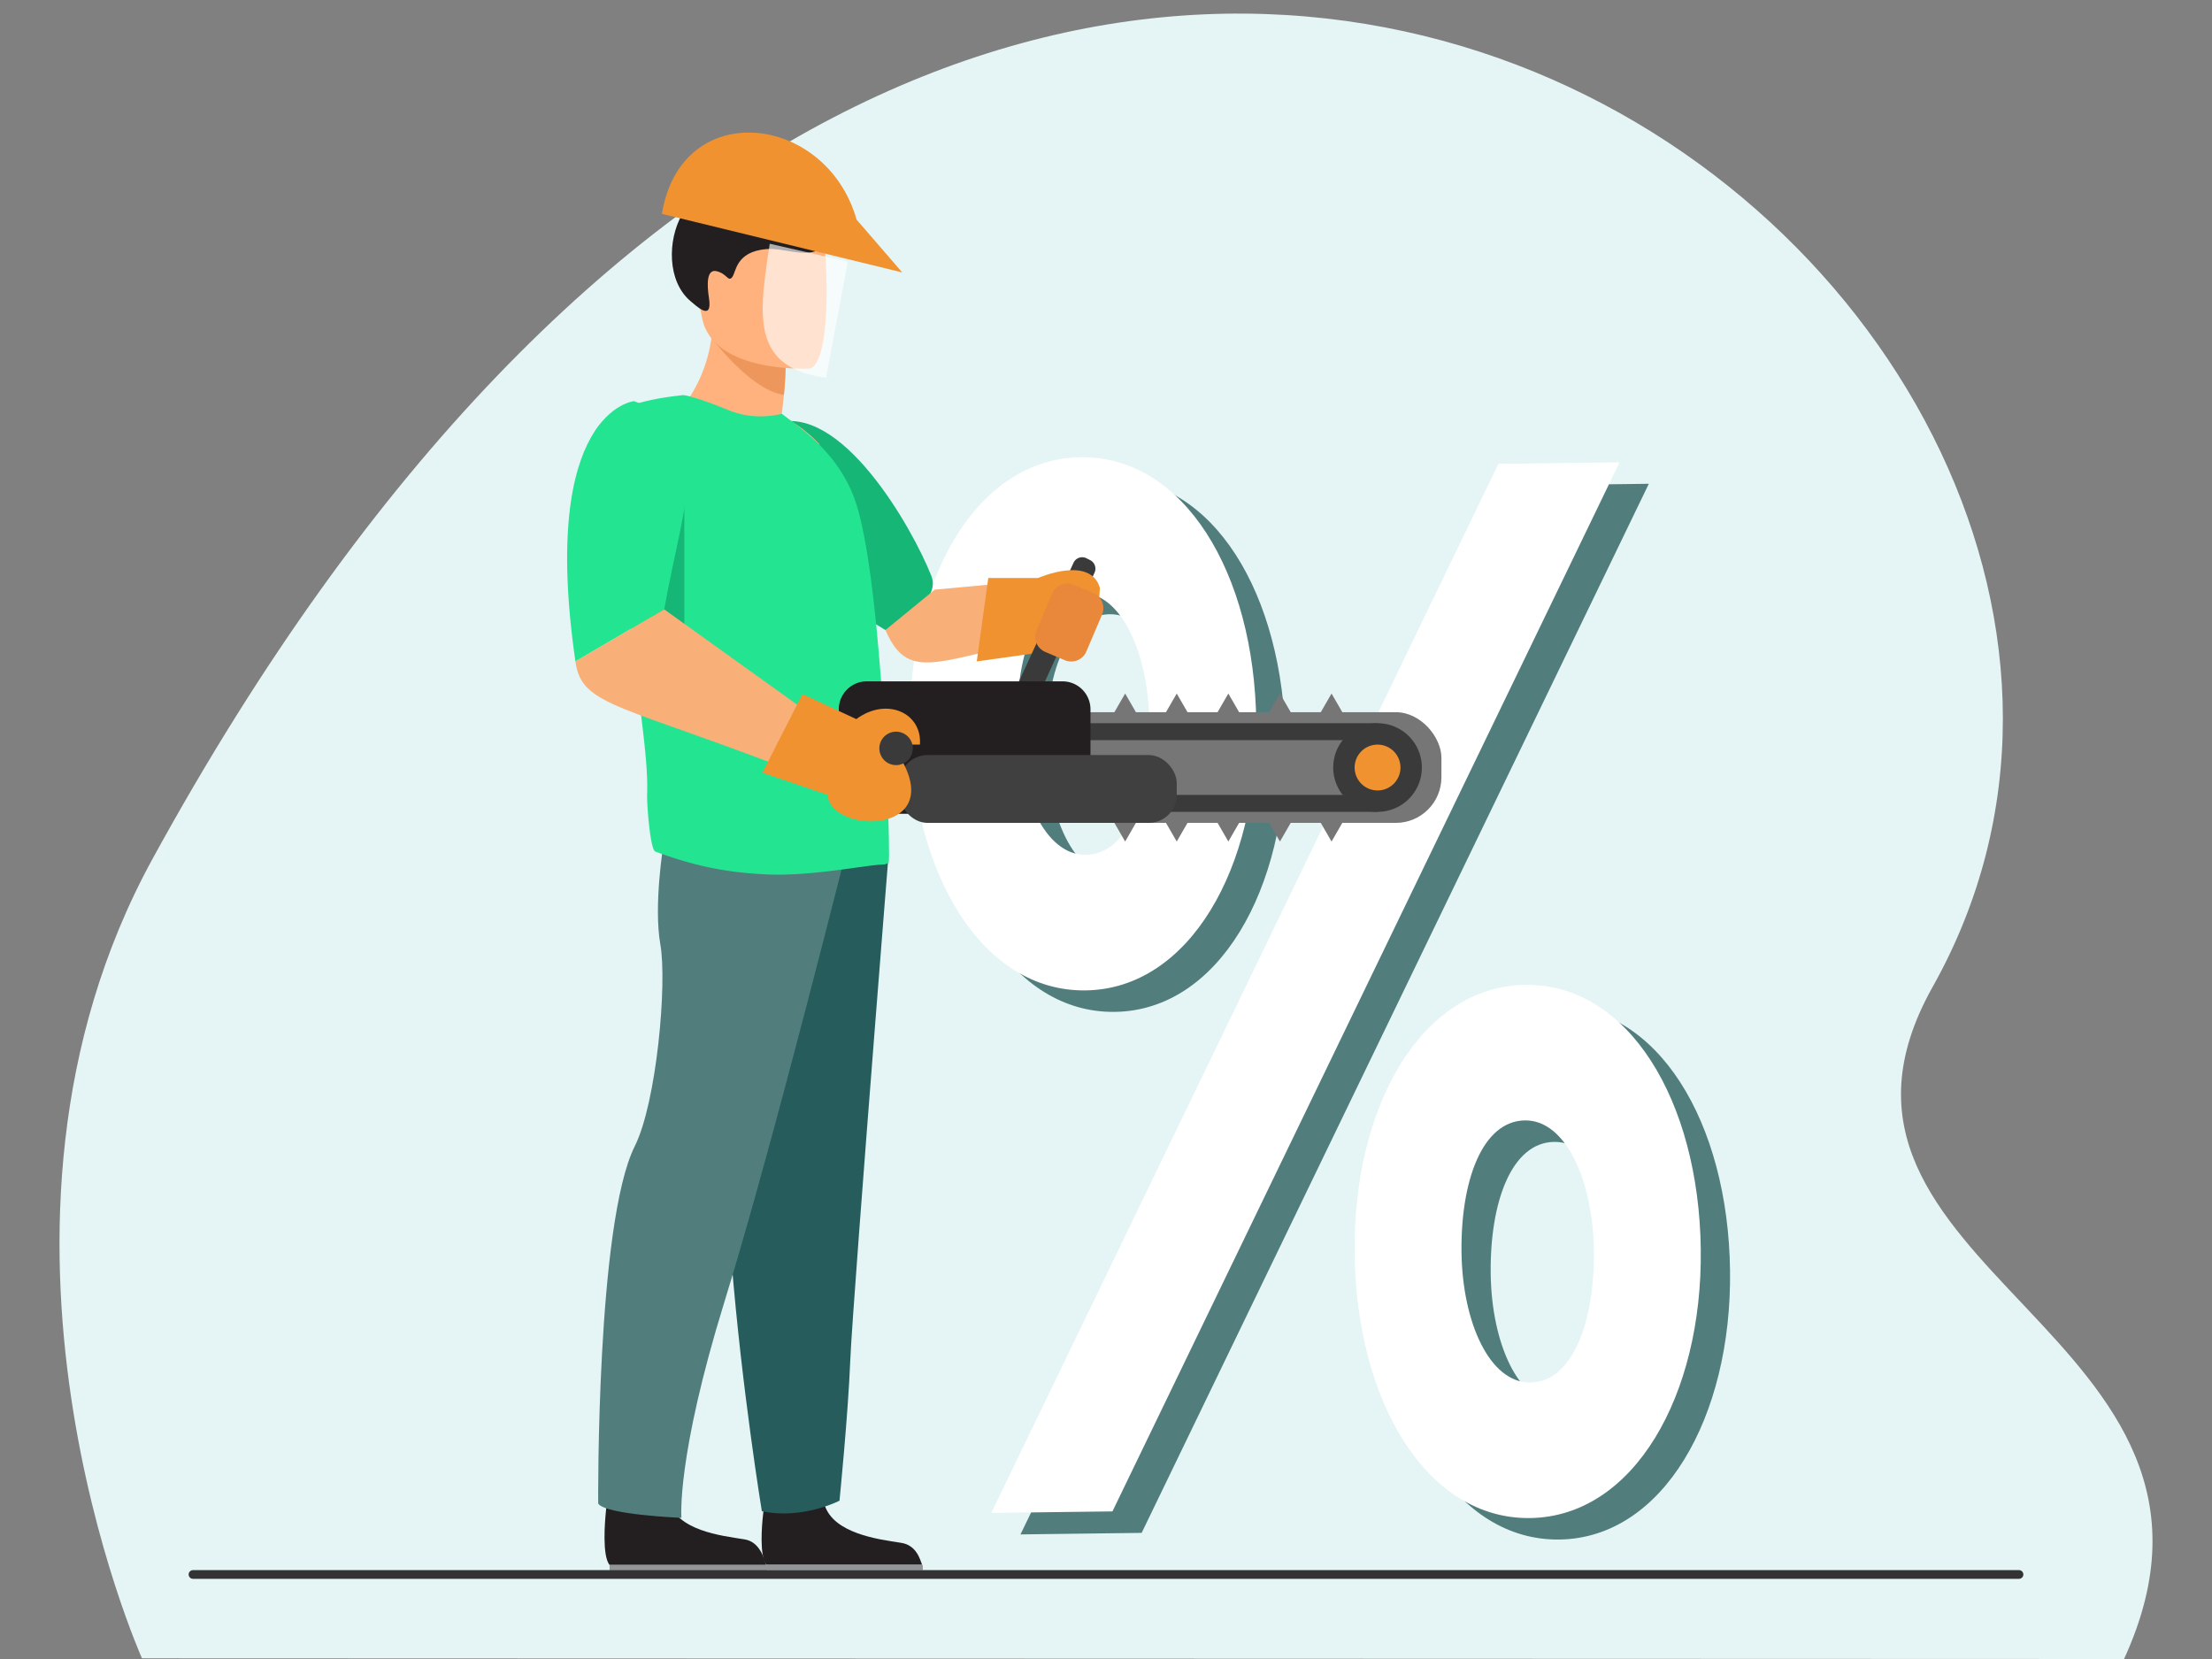 <svg xmlns="http://www.w3.org/2000/svg" width="1600" height="1200" viewBox="0 0 1600 1200">
  <rect x="0" y="0" width="1600" height="1200" fill="#808080" stroke="none"/>
  <defs>
    <style>
      .cls-1 {
        fill: #e5f4f4;
      }

      .cls-2 {
        fill: #517d7d;
      }

      .cls-17, .cls-3 {
        fill: #fff;
      }

      .cls-4 {
        fill: #16b677;
      }

      .cls-5 {
        fill: #231f20;
      }

      .cls-6 {
        fill: #265c5c;
      }

      .cls-7 {
        fill: #929497;
      }

      .cls-8 {
        fill: #ffb27d;
      }

      .cls-9 {
        fill: #ed975d;
      }

      .cls-10 {
        fill: #23e591;
      }

      .cls-11 {
        fill: #f8af78;
      }

      .cls-12 {
        fill: #f09230;
      }

      .cls-13 {
        fill: #3a3a3a;
      }

      .cls-14 {
        fill: #767676;
      }

      .cls-15 {
        fill: #e9883b;
      }

      .cls-16 {
        fill: #404041;
      }

      .cls-17 {
        opacity: 0.64;
      }

      .cls-18 {
        fill: #333;
      }
    </style>
  </defs>
  <title>Likvidum_illustration</title>
  <g id="background">
    <path class="cls-1" d="M102.7,1199.5s-139.18-310.18,7.63-578.26C744.69-537.15,1677,216.76,1397.91,713.89,1282.85,918.88,1645,963.3,1536.38,1200Z"/>
  </g>
  <g id="illustration">
    <g>
      <path class="cls-2" d="M679.42,540.65C678.07,434,727.8,347.18,802.92,346.24c74.38-.94,125.53,83.53,126.89,191.26,1.33,105.57-48.38,193.47-123.5,194.42C731.93,732.85,680.77,648.38,679.42,540.65ZM1105,351.05l87.64-1.11L825.79,1108.77l-87.64,1.11ZM852.48,538.47c-.63-50.63-20.34-94.56-49.8-94.19-30.93.39-46.59,43.69-45.93,95.4.63,50.63,20.34,94.56,49.8,94.18C837.48,633.47,853.12,589.1,852.48,538.47ZM1001,922.32c-1.35-106.65,48.38-193.47,123.5-194.42,74.38-.93,125.53,83.54,126.89,191.26,1.33,105.57-48.38,193.47-123.5,194.42C1053.47,1114.52,1002.31,1030.05,1001,922.32ZM1174,920.14c-.63-50.63-20.34-94.56-49.8-94.18-30.93.39-46.59,43.68-45.94,95.38.64,50.64,20.35,94.56,49.81,94.19C1159,1015.14,1174.66,970.77,1174,920.14Z"/>
      <path class="cls-3" d="M658.28,525.12c-1.34-106.65,48.39-193.47,123.51-194.41,74.38-.94,125.53,83.53,126.89,191.25C910,627.54,860.3,715.44,785.18,716.38,710.79,717.32,659.64,632.85,658.28,525.12Zm425.56-189.61,87.64-1.1L804.66,1093.24l-87.64,1.1ZM831.35,522.94c-.64-50.63-20.34-94.56-49.8-94.19-30.93.39-46.59,43.69-45.94,95.4.64,50.63,20.34,94.55,49.8,94.18C816.34,617.94,832,573.57,831.35,522.94ZM979.82,906.79c-1.34-106.65,48.39-193.47,123.51-194.42,74.38-.94,125.53,83.54,126.89,191.26,1.33,105.57-48.39,193.47-123.51,194.42C1032.33,1099,981.18,1014.52,979.82,906.79Zm173.07-2.18c-.64-50.64-20.34-94.56-49.8-94.19-30.93.39-46.59,43.69-45.94,95.39.64,50.63,20.34,94.56,49.8,94.19C1137.88,999.61,1153.53,955.24,1152.89,904.61Z"/>
    </g>
    <g>
      <path class="cls-4" d="M525.28,385.42l115.18,70.31s41.28-18.67,33.25-39.05c-13.9-35.28-66.29-127.24-114.36-110C529.49,317.34,500.6,352.26,525.28,385.42Z"/>
      <g>
        <path class="cls-5" d="M667,1131.86H554.52c-5.41-6.14-3.42-28.77-2.6-36.16.17-1.49.28-2.35.28-2.35s38.43-28.54,43.71-6.69c.16.69.35,1.35.56,2,6.65,20.44,38.09,24.71,55.32,27.3C663,1117.66,665.51,1128.09,667,1131.86Z"/>
        <path class="cls-5" d="M554.28,1132H440.93c-5.45-6.65-3.44-31.2-2.62-39.22.17-1.61.29-2.55.29-2.55s38.71-31,44-7.25c.16.74.36,1.46.58,2.18,6.69,22.18,38,25.51,55.39,28.32C549.87,1115.27,552.74,1127.87,554.28,1132Z"/>
        <path class="cls-6" d="M642.74,618.15S638,677,632.47,747.83C624.93,844,615.87,962.1,615,984.48c-1.55,38.85-7.77,101-7.77,101s-26.63,13.86-56.16,7.64c0,0-14.44-87.82-22-181.69-.12-1.54-.23-3.09-.35-4.64-7-95.56-17.87-296.79-17.87-296.79Z"/>
        <path class="cls-2" d="M614.59,605.59s-55.4,222.3-90.47,335.66S492.9,1097.9,492.9,1097.9s-55.28-2.25-60.21-10.37c0,0-1.45-202.6,26.47-258.47,15.78-31.57,23.5-117.56,18.49-145.92s2.28-72.54,2.28-72.54Z"/>
        <rect class="cls-7" x="440.93" y="1131.96" width="113.66" height="3.95" transform="translate(995.52 2267.87) rotate(-180)"/>
        <rect class="cls-7" x="553.64" y="1131.96" width="113.84" height="3.76" transform="translate(1221.11 2267.68) rotate(-180)"/>
      </g>
      <path class="cls-8" d="M592.89,321.5c-39,14-108.65-16.87-108.65-16.87s35.32-28.77,31.14-85.51l31.52,23.39,21.4,15.88A247.88,247.88,0,0,1,567,285.6c-.42,4.57-1,9.66-1.68,15.23A94.59,94.59,0,0,1,592.89,321.5Z"/>
      <path class="cls-9" d="M568.3,258.39A247.88,247.88,0,0,1,567,285.6c-23.14-3-50.68-39.12-50.68-39.12,11.56-3.85,21.78-4.86,30.55-4Z"/>
      <path class="cls-8" d="M585.83,266.61s-70.28,3.8-78-36.68-21.32-66,19.72-76.29,59.67-5.82,65.54,7.06S602.48,262.07,585.83,266.61Z"/>
      <path class="cls-10" d="M642.75,598.05c.41,15.66.39,25.41,0,25.76a6.08,6.08,0,0,1-3.74,1.5c-13.52.37-52.69,8.94-86.19,7.08-28.24-1.39-51.66-6.33-78.85-16.46-3.6-1.34-6.12-33.55-5.88-41,.87-25.83-5-57.31-10.28-108.3-.95-9.49-1.63-18.92-2-28.22-3.05-69.25-85-139.78,38-152.57,3-.32,18.25,4.67,32.76,10.66,13.41,5.54,26.6,5.68,39,2.83l12.85,9.77c15.69,12.52,33,29.71,41.28,56.52,7.06,22.81,12.32,64.24,16,107.24,1.67,19.49,3.19,39.15,4.11,57.83l0,.67c.25,1.84.33,3.87.41,5.72q.27,5,.52,9.79C641.69,566.85,642.38,584.62,642.75,598.05Z"/>
      <path class="cls-5" d="M508.31,224.35c3.39,1.48,5.93.29,4.49-8.89s-1.92-21.23,5.67-19.28,8.19,7.93,11.13,4.3,2.41-18.39,24.67-20.31c11.79-1,26.53,5.73,36.85,1,26.37-12.14,8.84-45.26-10.81-52.59-13.07-4.87-23,2.58-36.09,1.6-13.57-1-16.76-4.8-30.05,3.68-8.67,5.54-15.74,12.33-20.82,21.24-10.61,18.6-10.81,48.41,6.12,62.72C501.61,219.6,505.29,223,508.31,224.35Z"/>
    </g>
    <path class="cls-11" d="M676.12,426.51l-35.66,29.22c16.18,37.11,35.66,22.77,110.46,7l16.65-44.67Z"/>
    <polygon class="cls-12" points="773.45 418.07 714.86 418.07 706.52 478.4 756.02 471.5 773.45 418.07"/>
    <path class="cls-13" d="M748.8,508.4l42.79-93.93a6.92,6.92,0,0,0-3.05-9.31l-2.63-1.34a6.92,6.92,0,0,0-9.31,3.05L729.94,508.4Z"/>
    <path class="cls-12" d="M750.92,418.07s37.63-16.68,44.67,7.18l-.85,13-46.34,4.14Z"/>
    <g>
      <g>
        <polygon class="cls-14" points="798.28 528.62 813.85 501.66 829.41 528.62 798.28 528.62"/>
        <polygon class="cls-14" points="835.6 528.62 851.17 501.66 866.74 528.62 835.6 528.62"/>
        <polygon class="cls-14" points="872.92 528.62 888.49 501.66 904.07 528.62 872.92 528.62"/>
        <polygon class="cls-14" points="910.25 528.62 925.82 501.66 941.39 528.62 910.25 528.62"/>
        <polygon class="cls-14" points="947.58 528.62 963.14 501.66 978.71 528.62 947.58 528.62"/>
      </g>
      <g>
        <polygon class="cls-14" points="978.71 581.73 963.14 608.7 947.58 581.73 978.71 581.73"/>
        <polygon class="cls-14" points="941.39 581.73 925.82 608.7 910.25 581.73 941.39 581.73"/>
        <polygon class="cls-14" points="904.07 581.73 888.5 608.7 872.93 581.73 904.07 581.73"/>
        <polygon class="cls-14" points="866.74 581.73 851.17 608.7 835.6 581.73 866.74 581.73"/>
        <polygon class="cls-14" points="829.42 581.73 813.85 608.7 798.28 581.73 829.42 581.73"/>
      </g>
    </g>
    <rect class="cls-14" x="715.38" y="515.14" width="327.24" height="80.08" rx="33.01"/>
    <path class="cls-13" d="M1028.47,555.18a32.06,32.06,0,1,1-32.05-32.06A32.05,32.05,0,0,1,1028.47,555.18Z"/>
    <path class="cls-12" d="M1013,555.18a16.58,16.58,0,1,1-16.58-16.58A16.58,16.58,0,0,1,1013,555.18Z"/>
    <rect class="cls-13" x="761.13" y="523.12" width="235.29" height="12.25"/>
    <rect class="cls-13" x="761.13" y="574.98" width="235.29" height="12.25"/>
    <path class="cls-15" d="M785.77,471.27a11.87,11.87,0,0,1-15.58,6.26l-14.17-6a11.87,11.87,0,0,1-6.27-15.58l11.37-26.69A11.89,11.89,0,0,1,776.71,423l14.17,6a11.88,11.88,0,0,1,6.27,15.58Z"/>
    <path class="cls-5" d="M788.77,568.4a20.22,20.22,0,0,1-20.22,20.22H626.94a20.21,20.21,0,0,1-20.21-20.22V513.07a20.22,20.22,0,0,1,20.21-20.23H768.55a20.22,20.22,0,0,1,20.22,20.23Z"/>
    <rect class="cls-16" x="650.66" y="546.15" width="200.51" height="49.06" rx="20.22"/>
    <polygon class="cls-4" points="495.01 354.69 495.01 461.41 464.93 440.78 495.01 354.69"/>
    <path class="cls-10" d="M480.45,440.78,416.22,478.4c-26.29-181.22,42.3-188.23,42.3-188.23C519.12,310.2,495,358.89,480.45,440.78Z"/>
    <path class="cls-11" d="M603,528.62,587.8,563.34C449.26,508.8,420.69,511.77,416.22,478.4l64.23-37.62Z"/>
    <path class="cls-12" d="M580.46,502.06l-29,56.88,47.19,16c2.25,27.94,81.91,29.32,54.84-22.81l-17.09-11.44c4-15.23,20.23-12,20.23-2.13h8.77c1.74-22.85-24.06-34.67-46-18.42Z"/>
    <path class="cls-13" d="M660.25,541.33a12.09,12.09,0,1,1-12.08-12.09A12.08,12.08,0,0,1,660.25,541.33Z"/>
    <path class="cls-17" d="M593.22,184.66l-36.45-8.37c-5.95,39.32-11.09,71,11.63,87,6.88,4.87,16.34,8.28,29.12,10l15.79-84.1Z"/>
    <path class="cls-12" d="M652.61,197.06,478.79,154.69c13.76-84.86,118.92-72.92,140.79,4.16Z"/>
    <path class="cls-18" d="M1460.4,1142H139.6a3.14,3.14,0,1,1,0-6.28H1460.4a3.14,3.14,0,0,1,0,6.28Z"/>
  </g>
</svg>

